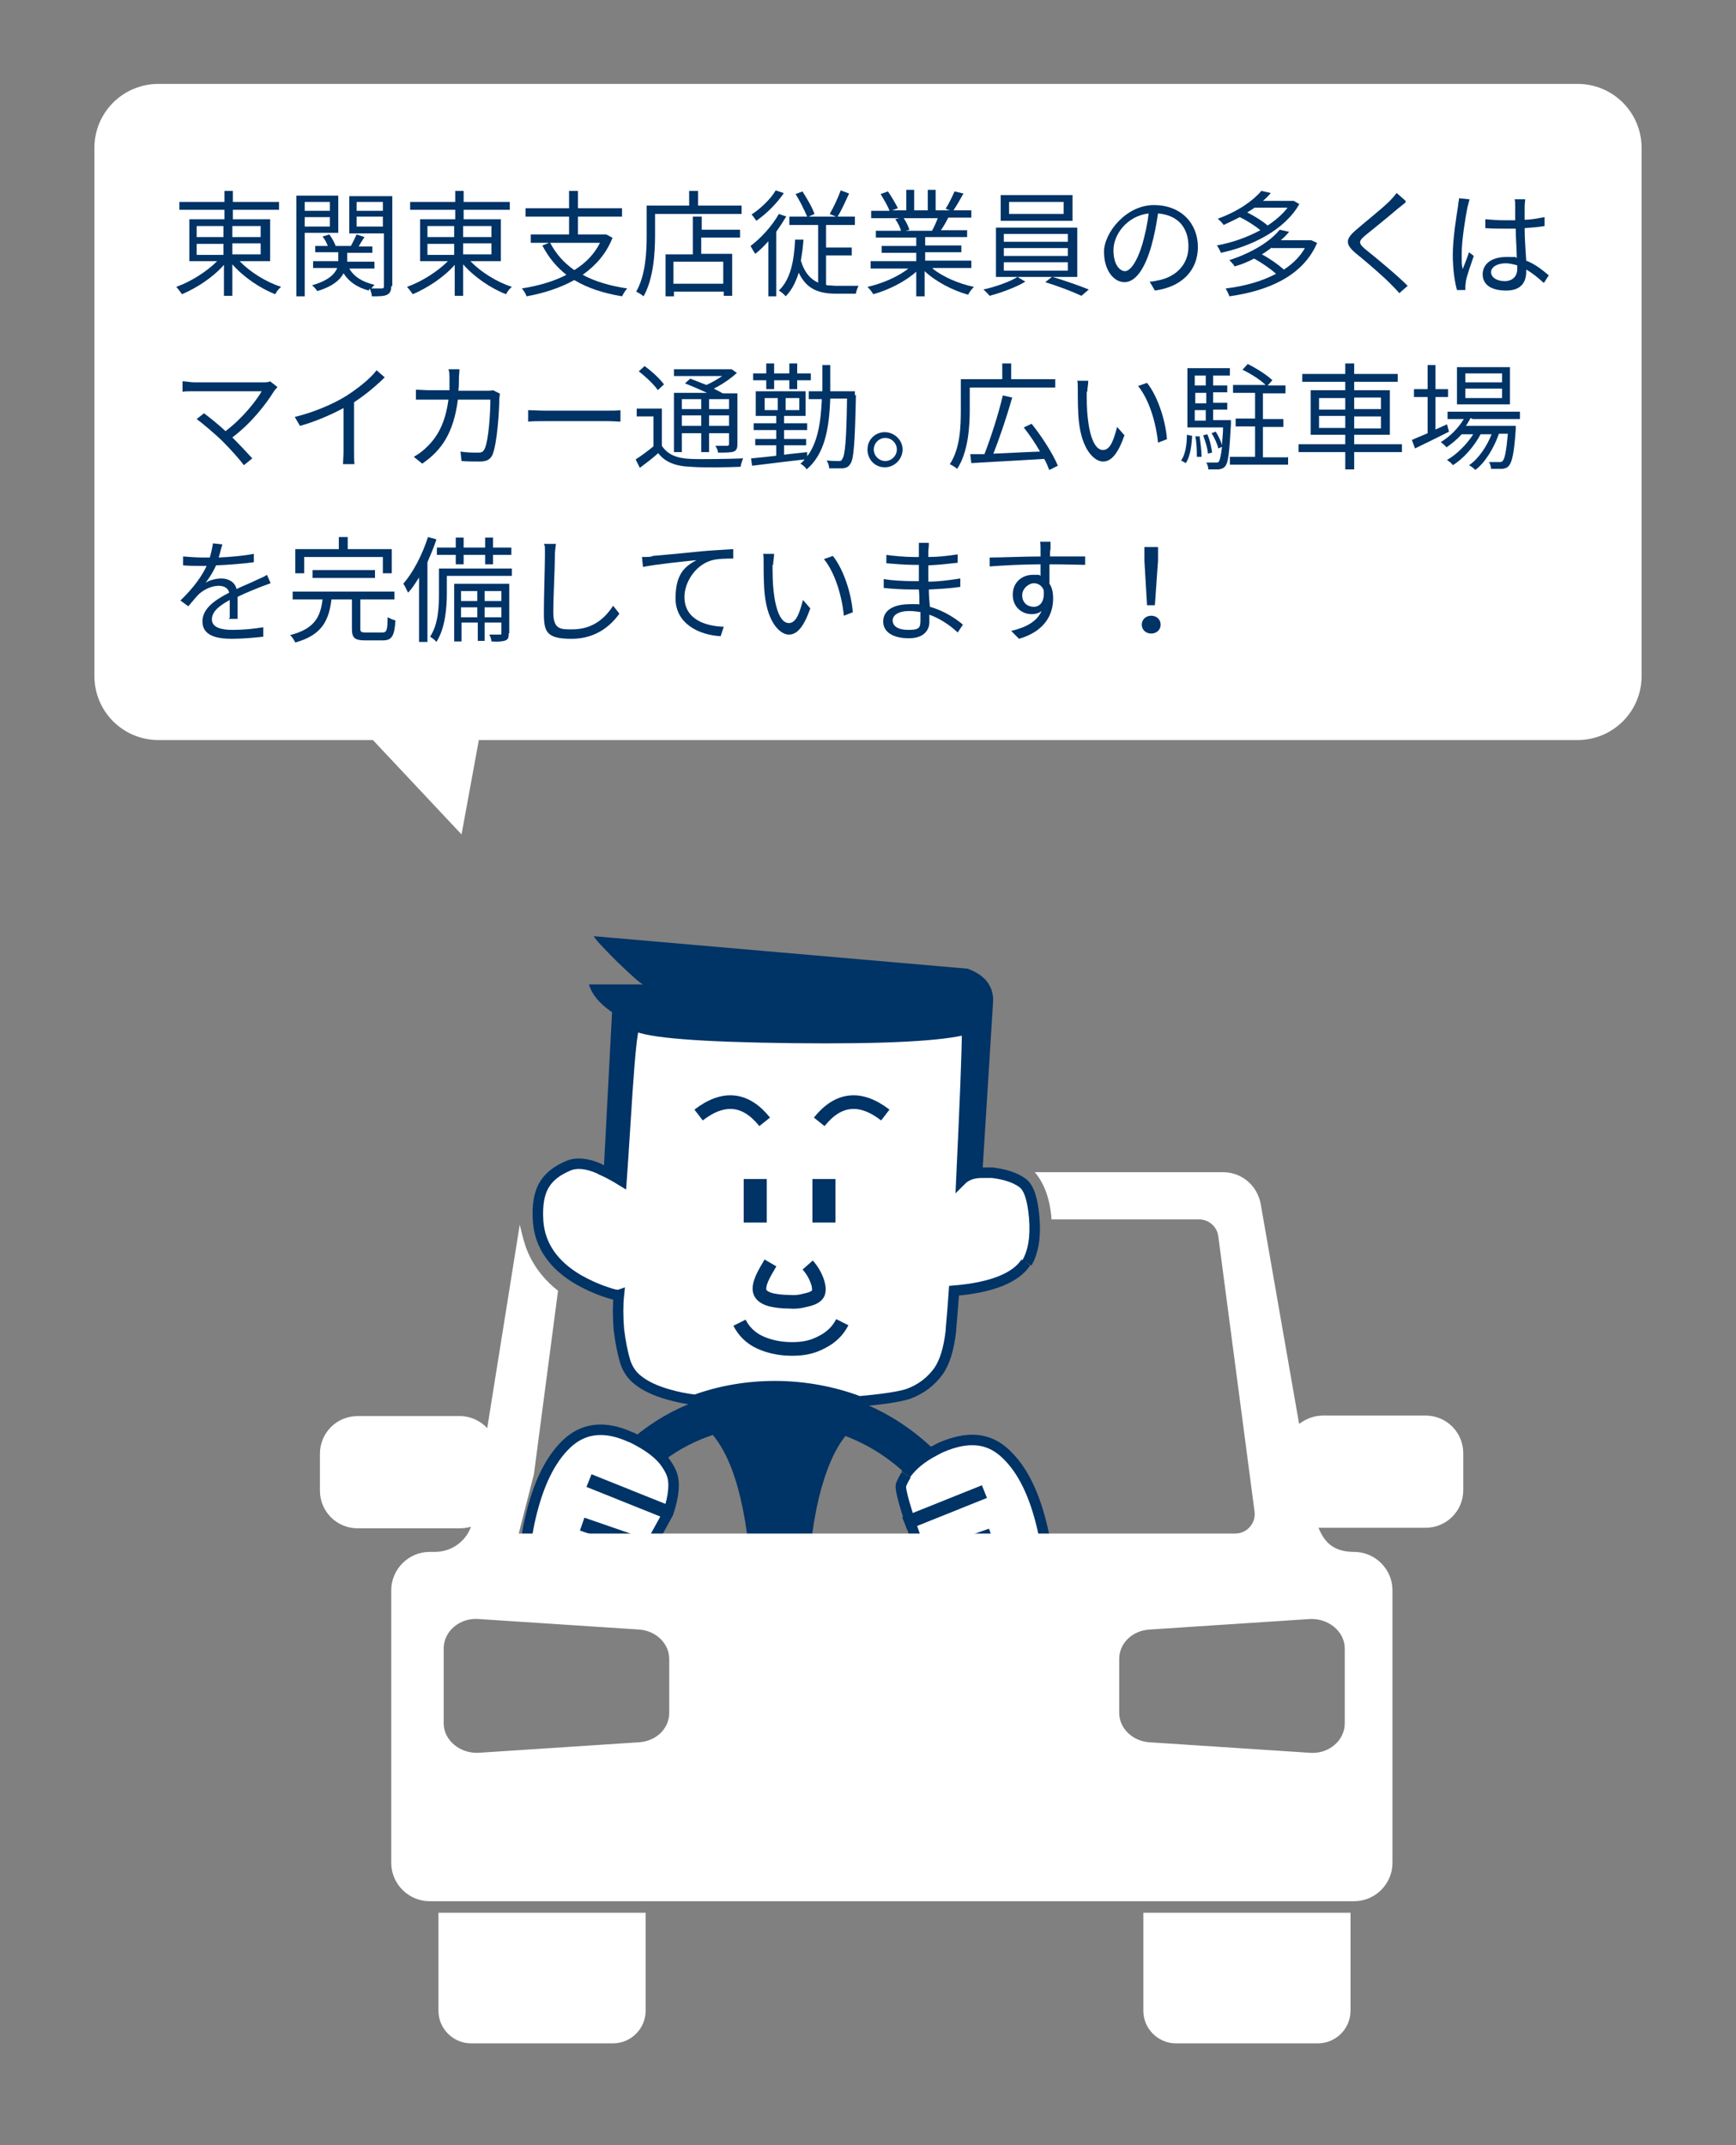 <?xml version="1.0" encoding="UTF-8"?>
<svg id="_レイヤー_1" data-name="レイヤー 1" xmlns="http://www.w3.org/2000/svg" version="1.1" xmlns:xlink="http://www.w3.org/1999/xlink" viewBox="0 0 331 409">
  <rect x="0" y="0" width="331" height="409" fill="#808080" stroke="none"/>
  <defs>
    <style>
      .cls-1 {
        stroke-width: 4.4px;
      }

      .cls-1, .cls-2, .cls-3 {
        fill: none;
      }

      .cls-1, .cls-4, .cls-3 {
        stroke: #036;
      }

      .cls-1, .cls-3 {
        stroke-linejoin: round;
      }

      .cls-2, .cls-5, .cls-6 {
        stroke-width: 0px;
      }

      .cls-4 {
        stroke-miterlimit: 10;
        stroke-width: 2px;
      }

      .cls-4, .cls-6 {
        fill: #fff;
      }

      .cls-3 {
        stroke-width: 2.6px;
      }

      .cls-7 {
        clip-path: url(#clippath);
      }

      .cls-5 {
        fill: #036;
      }
    </style>
    <clipPath id="clippath">
      <rect class="cls-2" x="93.2" y="175" width="109.8" height="117.5"/>
    </clipPath>
  </defs>
  <path class="cls-6" d="M300.8,16H30.2c-6.7,0-12.2,5.4-12.2,12.2v100.7c0,6.7,5.4,12.2,12.2,12.2h40.9l16.9,18,3.3-18h209.5c6.7,0,12.2-5.4,12.2-12.2V28.2c0-6.7-5.4-12.2-12.2-12.2Z"/>
  <g>
    <path class="cls-5" d="M45.7,49.8c2,2.1,5.1,4,7.9,4.9-.4.3-.9.9-1.1,1.4-2.9-1.1-6.1-3.3-8.2-5.7v6h-1.6v-5.9c-2.1,2.4-5.2,4.4-8,5.6-.3-.4-.7-1-1.1-1.4,2.8-1,5.8-2.9,7.8-4.9h-5.3v-8h6.7v-1.8h-8.6v-1.5h8.6v-2.1h1.6v2.1h8.8v1.5h-8.8v1.8h7.1v8h-5.7ZM37.5,45.2h5.1v-2.1h-5.1v2.1ZM37.5,48.6h5.1v-2.1h-5.1v2.1ZM44.3,43.1v2.1h5.4v-2.1h-5.4ZM49.7,46.4h-5.4v2.1h5.4v-2.1Z"/>
    <path class="cls-5" d="M58.1,44.4v12.1h-1.6v-19.2h8v7.1h-6.4ZM58.1,38.5v1.7h4.8v-1.7h-4.8ZM62.9,43.2v-1.8h-4.8v1.8h4.8ZM74.6,54.5c0,.9-.2,1.4-.8,1.7-.6.3-1.5.3-2.9.3,0-.4-.2-1-.4-1.5,0,.1-.2.3-.2.4-2.2-.6-3.8-1.7-4.8-3.3-.6,1.2-2,2.5-5,3.4-.2-.3-.6-.8-1-1.1,3.1-.9,4.3-2.1,4.8-3.3h-4.6v-1.3h4.8v-1.7h-4.4v-1.2h2.4c-.2-.6-.6-1.3-1-1.8l1.3-.4c.5.7,1,1.6,1.2,2.2h2.9c.4-.7.8-1.6,1.1-2.2l1.5.5c-.4.6-.8,1.2-1.1,1.8h2.6v1.2h-4.8v1.7h5.2v1.3h-4.8c.9,1.6,2.6,2.6,4.8,3.1-.2.2-.4.5-.6.7.9,0,1.8,0,2,0,.3,0,.4-.1.4-.4v-10.1h-6.6v-7.1h8.2v17.2ZM68,38.5v1.7h5v-1.7h-5ZM73,43.2v-1.9h-5v1.9h5Z"/>
    <path class="cls-5" d="M89.7,49.8c2,2.1,5.1,4,7.9,4.9-.4.3-.9.9-1.1,1.4-2.9-1.1-6.1-3.3-8.2-5.7v6h-1.6v-5.9c-2.1,2.4-5.2,4.4-8,5.6-.3-.4-.7-1-1.1-1.4,2.8-1,5.8-2.9,7.8-4.9h-5.3v-8h6.7v-1.8h-8.6v-1.5h8.6v-2.1h1.6v2.1h8.8v1.5h-8.8v1.8h7.1v8h-5.7ZM81.5,45.2h5.1v-2.1h-5.1v2.1ZM81.5,48.6h5.1v-2.1h-5.1v2.1ZM88.3,43.1v2.1h5.4v-2.1h-5.4ZM93.7,46.4h-5.4v2.1h5.4v-2.1Z"/>
    <path class="cls-5" d="M116.8,45.3c-1.2,3.1-3.2,5.3-5.7,7.1,2.4,1.3,5.2,2.1,8.5,2.6-.4.4-.8,1.1-1,1.5-3.6-.6-6.6-1.6-9.1-3.1-2.7,1.5-5.8,2.5-9.1,3.1-.1-.4-.6-1.2-.9-1.5,3.1-.5,6-1.3,8.5-2.6-1.9-1.5-3.4-3.3-4.6-5.6l1.3-.5h-3.5v-1.6h7.3v-3.4h-8.3v-1.6h8.3v-3.3h1.7v3.3h8.4v1.6h-8.4v3.4h5.4c0,0,1.1.6,1.1.6ZM104.9,46.3c1.1,2.1,2.6,3.8,4.6,5.2,2.1-1.3,3.8-3,4.9-5.2h-9.5Z"/>
    <path class="cls-5" d="M141.4,39.2v1.6h-16.5v4.1c0,3.3-.3,8.3-2.2,11.6-.3-.3-1-.7-1.4-.9,1.8-3.1,2-7.5,2-10.7v-5.7h8.1v-2.8h1.7v2.8h8.4ZM133.7,43.8h7.4v1.5h-7.4v3.1h5.9v8h-1.6v-.8h-9.5v.9h-1.6v-8h5.2v-7.2h1.7v2.6ZM137.9,49.9h-9.5v4.2h9.5v-4.2Z"/>
    <path class="cls-5" d="M149.9,41.3c-.6,1-1.2,1.9-1.9,2.9v12.3h-1.5v-10.5c-.8.9-1.6,1.7-2.5,2.4-.2-.3-.7-1.1-.9-1.5,2-1.5,4.1-3.8,5.4-6.1l1.5.5ZM149.4,36.9c-1.3,1.9-3.3,3.9-5.2,5.2-.2-.3-.6-.9-.9-1.2,1.7-1.1,3.7-3,4.6-4.6l1.5.5ZM157.7,54.4c.6,0,1.2.1,1.9.1.5,0,3.4,0,4.1,0-.2.4-.5,1.1-.5,1.5h-3.7c-3.3,0-5.7-.8-7.2-4-.6,1.8-1.3,3.3-2.5,4.5-.2-.3-.9-.9-1.3-1.1,2.2-2.1,2.9-5.5,3.1-9.7h1.6c-.1,1.5-.3,2.8-.5,4,.7,2.3,1.8,3.5,3.3,4.2v-11h-5.5v-1.6h3.4c-.5-1.2-1.4-3-2.2-4.3l1.3-.5c.9,1.4,1.9,3.1,2.3,4.3l-1.1.5h5.2l-1.2-.5c.7-1.2,1.6-3.1,2.1-4.5l1.6.6c-.7,1.5-1.5,3.3-2.2,4.4h3.3v1.6h-5.5v4.3h4.9v1.5h-4.9v5.6Z"/>
    <path class="cls-5" d="M177.8,51.2c2,1.6,5,2.9,7.9,3.5-.4.4-.9,1-1.1,1.5-2.9-.8-6.2-2.5-8.3-4.5v4.8h-1.6v-4.7c-2.1,1.9-5.3,3.5-8.2,4.3-.2-.4-.7-1-1.1-1.4,2.7-.6,5.8-1.9,7.8-3.5h-7.2v-1.4h8.7v-1.6h-6.6v-1.3h6.6v-1.6h-7.7v-1.3h4.8c-.2-.7-.6-1.5-1.1-2.2l.8-.2h-5.4v-1.4h3.5c-.3-.9-1.1-2.2-1.7-3.2l1.4-.5c.7,1,1.5,2.4,1.9,3.2l-1.1.4h2.7v-3.9h1.5v3.9h2.6v-3.9h1.5v3.9h2.7l-.8-.3c.6-.9,1.3-2.4,1.7-3.3l1.7.4c-.6,1.1-1.3,2.3-1.9,3.2h3.4v1.4h-4.4c-.4.8-.9,1.7-1.4,2.4h5v1.3h-8v1.6h6.9v1.3h-6.9v1.6h8.8v1.4h-7.3ZM172.3,41.6c.5.7.9,1.6,1.1,2.2l-.7.2h5.2-.2c.4-.7.8-1.6,1.1-2.4h-6.5Z"/>
    <path class="cls-5" d="M194,52.8l1.5.9c-1.8,1.1-4.6,2.1-6.8,2.7-.3-.3-.8-.9-1.2-1.2,2.3-.5,5.1-1.5,6.5-2.4h-4.1v-9.4h15.5v9.4h-11.3ZM204.5,42.1h-13.7v-4.9h13.7v4.9ZM191.4,46.1h12.2v-1.5h-12.2v1.5ZM191.4,48.8h12.2v-1.5h-12.2v1.5ZM191.4,51.6h12.2v-1.6h-12.2v1.6ZM202.8,38.5h-10.4v2.3h10.4v-2.3ZM200.7,52.8c2.3.7,5.2,1.7,6.9,2.4l-1.4,1.2c-1.7-.8-4.6-1.9-6.9-2.6l1.4-1.1Z"/>
    <path class="cls-5" d="M219.2,53.7c.7,0,1.3-.2,1.9-.3,2.8-.6,5.5-2.7,5.5-6.4s-2.1-6-5.8-6.3c-.3,2-.7,4.2-1.3,6.3-1.3,4.5-3.1,6.8-5.1,6.8s-3.9-2.2-3.9-5.8,4.2-8.9,9.5-8.9,8.4,3.6,8.4,8-3,7.6-8.2,8.3l-1-1.7ZM217.8,46.6c.5-1.8,1-3.9,1.2-5.9-4.2.5-6.7,4.1-6.7,7s1.3,4,2.2,4,2.2-1.5,3.3-5.1Z"/>
    <path class="cls-5" d="M247.8,38.8c-2.8,5.1-9.3,8.2-15,9.4-.2-.4-.5-1.1-.8-1.4,2.8-.5,5.7-1.5,8.3-2.9-.9-.8-2.5-1.8-3.9-2.5-1,.5-2,1-3.1,1.5-.2-.4-.8-.9-1.1-1.2,3.9-1.4,6.8-3.5,8.3-5.3l1.8.4c-.4.5-.9,1-1.5,1.5h5.9c0,0,1,.6,1,.6ZM251.1,46.4c-2.8,6.4-9.6,9.1-16.7,10.1-.1-.4-.5-1.1-.7-1.5,3.4-.4,6.8-1.3,9.6-2.8-1-.9-2.7-2.1-4.2-2.9-1.1.6-2.3,1.1-3.7,1.5-.2-.4-.7-.9-1-1.2,4.6-1.5,7.9-3.7,9.6-5.8l1.8.4c-.5.6-1,1.1-1.6,1.6h5.8c0,0,1.1.5,1.1.5ZM239.2,39.6c-.4.3-.9.6-1.4.9,1.4.7,3,1.7,3.9,2.5,1.5-1,2.8-2.1,3.8-3.4h-6.3ZM242.5,47.2c-.6.4-1.2.9-1.9,1.3,1.5.8,3.2,2,4.2,2.9,1.7-1.1,3.1-2.5,4-4.1h-6.3Z"/>
    <path class="cls-5" d="M268,38.6c-.5.4-1.1.9-1.5,1.2-1.5,1.3-4.6,3.8-6.2,5.1-1.3,1.1-1.3,1.5,0,2.6,2,1.6,6,4.9,8.1,7l-1.6,1.4c-.4-.5-1-1.1-1.5-1.6-1.2-1.3-4.8-4.4-6.9-6.1-2-1.7-1.8-2.7.2-4.4,1.6-1.4,4.9-4,6.4-5.5.4-.4,1-1.1,1.3-1.5l1.7,1.5Z"/>
    <path class="cls-5" d="M280.2,38c-.1.4-.3,1.1-.4,1.5-.4,2-1.1,6.3-1.1,8.8s0,1.9.2,3c.4-1,.9-2.3,1.2-3.2l.9.7c-.5,1.5-1.3,3.7-1.5,4.8,0,.3-.1.7-.1,1,0,.2,0,.5,0,.7h-1.6c-.4-1.4-.8-3.8-.8-6.8s.7-7.3,1-9.2c0-.5.2-1.1.2-1.5l1.9.2ZM294.3,53.9c-1.1-1-2.2-1.9-3.3-2.5v.4c0,1.8-.8,3.6-3.8,3.6s-4.5-1.2-4.5-3.1,1.6-3.3,4.5-3.3,1.4,0,2,.2c0-1.7-.2-3.8-.2-5.6-.7,0-1.4,0-2.1,0-1.2,0-2.4,0-3.7-.1v-1.7c1.2.1,2.4.2,3.7.2s1.4,0,2,0v-2.7c0-.4,0-.9-.1-1.3h2c0,.4-.1.9-.1,1.3,0,.6,0,1.6,0,2.6,1.3,0,2.6-.3,3.8-.5v1.7c-1.2.2-2.5.3-3.8.4,0,2.2.2,4.4.3,6.2,1.8.7,3.1,1.8,4.3,2.8l-.9,1.4ZM289.3,50.6c-.7-.2-1.5-.4-2.2-.4-1.6,0-2.8.7-2.8,1.7s1.1,1.7,2.6,1.7,2.4-.9,2.4-2.4,0-.5,0-.7Z"/>
    <path class="cls-5" d="M52.9,73.8c-.2.2-.4.5-.6.7-1.6,2.6-4.4,6.2-8,8.9,1.3,1.3,2.9,3,3.8,4l-1.6,1.3c-.8-1.1-2.6-3.1-4-4.5-1.3-1.3-3.9-3.5-5-4.3l1.4-1.1c.8.6,2.6,2,4.1,3.4,3.2-2.4,5.8-5.7,6.9-7.6h-12.9c-.9,0-1.8,0-2.2.1v-2c.6,0,1.5.2,2.2.2h13.1c.6,0,1.1,0,1.4-.2l1.4,1.1Z"/>
    <path class="cls-5" d="M73.4,71.9c-1.5,1.5-3.6,3.3-5.9,4.8v9.4c0,.8,0,1.9.1,2.4h-2.2c0-.4.1-1.5.1-2.4v-8.3c-2.4,1.3-5.4,2.6-8.3,3.4l-1-1.7c3.7-.9,7.4-2.5,9.8-4,2.2-1.4,4.6-3.3,5.8-4.9l1.5,1.3Z"/>
    <path class="cls-5" d="M95.3,75c0,.4-.1.8-.1,1.1,0,2.1-.4,8.5-1.3,10.6-.4.9-1.1,1.3-2.4,1.3s-2.4,0-3.5-.1l-.2-1.8c1.2.2,2.4.2,3.3.2s1-.2,1.3-.7c.8-1.7,1.1-7.1,1.1-9.4h-6.2c-.8,6.3-3.1,9.7-6.8,12.2l-1.6-1.3c.7-.4,1.6-1,2.2-1.6,2.2-2,3.8-4.7,4.4-9.3h-3.7c-.9,0-1.8,0-2.5,0v-1.9c.8,0,1.7.1,2.5.1h3.9c0-.7,0-1.5,0-2.2s0-1.3-.2-1.8h2.1c0,.5-.1,1.3-.1,1.8,0,.8,0,1.5-.1,2.3h5.2c.6,0,1,0,1.4-.1l1.2.6Z"/>
    <path class="cls-5" d="M100.7,78.2c.7,0,1.8.1,3.1.1h12.1c1.1,0,1.9,0,2.4-.1v2.2c-.4,0-1.4-.1-2.4-.1h-12.1c-1.2,0-2.4,0-3.1.1v-2.2Z"/>
    <path class="cls-5" d="M126.2,85c1.1,1.7,2.9,2.4,5.5,2.5,2.4.1,7.4,0,10-.1-.2.4-.4,1.1-.5,1.6-2.4.1-7.1.2-9.5,0-2.9-.1-4.9-.9-6.2-2.6-1.1,1-2.3,1.9-3.5,2.8l-.8-1.6c1.1-.7,2.3-1.6,3.4-2.5v-5.7h-3.2v-1.5h4.8v7.1ZM125.5,74.5c-.7-1.1-2.3-2.6-3.7-3.7l1.1-1c1.4,1,3,2.5,3.7,3.5l-1.2,1.1ZM130,86.2h-1.5v-11.3h6.3c-1.3-.6-2.9-1.3-4.2-1.8l1-.9c.9.3,2,.8,3.1,1.2,1.1-.5,2.1-1.1,3-1.7h-9.2v-1.3h11c0,0,1,.7,1,.7-1.2,1.1-2.8,2.2-4.4,3,.6.3,1.2.6,1.7.9h2.8v9.7c0,.8-.2,1.2-.7,1.4-.6.2-1.5.2-3,.2,0-.4-.3-1-.5-1.3,1,0,2,0,2.2,0s.4,0,.4-.4v-2h-3.8v3.6h-1.5v-3.6h-3.7v3.7ZM130,76.1v1.9h3.7v-1.9h-3.7ZM133.7,81.2v-2h-3.7v2h3.7ZM139,76.1h-3.8v1.9h3.8v-1.9ZM139,81.2v-2h-3.8v2h3.8Z"/>
    <path class="cls-5" d="M163.2,75.3c-.2,9.2-.4,12.3-1.1,13.2-.4.6-.8.7-1.4.8-.6,0-1.6,0-2.6,0,0-.4-.2-1.1-.5-1.5,1,.1,1.9.1,2.3.1s.5,0,.7-.4c.5-.6.8-3.5.9-11.5h-3.2c-.2,5.9-1.1,10.6-4.5,13.5-.2-.4-.8-.9-1.2-1.1.3-.2.6-.5.8-.8-3.6.4-7.4.9-10,1.2l-.2-1.4c1.3-.1,3-.3,4.8-.5v-2h-4v-1.2h4v-1.7h-4.3v-1.3h4.3v-1.4h-3.9v-4.7h9.5v4.7h-4.1v1.4h4.4v1.3h-4.4v1.7h4.2v1.2h-4.2v1.8c1.4-.2,2.9-.3,4.4-.5v.8c2-2.6,2.6-6.4,2.8-10.9h-2.5v-1.5h2.6c0-1.6,0-3.2,0-5h1.5c0,1.7,0,3.4,0,5h4.7v.8ZM146.1,72.5h-2.5v-1.3h2.5v-1.9h1.5v1.9h2.9v-1.9h1.5v1.9h2.6v1.3h-2.6v1.7h-1.5v-1.7h-2.9v1.7h-1.5v-1.7ZM148.3,78.2v-2.3h-2.5v2.3h2.5ZM152.4,75.9h-2.6v2.3h2.6v-2.3Z"/>
    <path class="cls-5" d="M172.1,85.7c0,1.8-1.5,3.4-3.4,3.4s-3.3-1.5-3.3-3.4,1.5-3.3,3.3-3.3,3.4,1.5,3.4,3.3ZM171,85.7c0-1.2-1-2.2-2.2-2.2s-2.2,1-2.2,2.2,1,2.2,2.2,2.2,2.2-1,2.2-2.2Z"/>
    <path class="cls-5" d="M184.9,73.9v4.2c0,3.3-.3,8.1-2.4,11.3-.3-.3-1-.7-1.4-.9,2-3,2.1-7.3,2.1-10.4v-5.8h7.9v-3h1.7v3h8.4v1.6h-16.3ZM200,89.5c-.2-.6-.5-1.3-.9-2-5.1.3-10.3.6-13.9.8l-.2-1.7c.8,0,1.7,0,2.7,0,1.2-3.1,2.7-7.7,3.5-11.2l1.8.4c-1,3.5-2.4,7.7-3.6,10.7,2.7-.1,5.9-.3,8.9-.4-.9-1.6-2-3.2-3.1-4.6l1.5-.7c2,2.5,4.1,5.8,5,8l-1.6.8Z"/>
    <path class="cls-5" d="M207.2,74.6c0,1.4,0,3.4.2,5.1.4,3.7,1.4,6.1,2.9,6.1s2.1-2.2,2.7-4.4l1.4,1.6c-1.3,3.7-2.6,5-4.1,5s-4-2-4.6-7.7c-.2-1.9-.2-4.5-.2-5.8s0-1.4-.1-1.9h2.1c0,.6-.2,1.6-.2,2.2ZM222.6,83.7l-1.8.7c-.4-3.9-1.7-8.2-3.8-10.8l1.7-.6c2,2.5,3.5,7,3.8,10.7Z"/>
    <path class="cls-5" d="M225.2,87.8c.8-1.1,1.1-3,1.1-4.9l1,.2c-.1,2-.4,4-1.2,5.2l-.9-.5ZM234.7,80.2s0,.4,0,.7c-.3,5.4-.5,7.3-1.1,8-.3.4-.7.5-1.2.6-.4,0-1.2,0-2,0,0-.4-.2-1-.4-1.3.8,0,1.5,0,1.8,0s.5,0,.6-.2c.2-.3.4-1.1.6-2.8l-.7.3c-.2-.8-.7-2-1.3-2.9l.8-.3c.5.8,1,1.8,1.2,2.6,0-.9.2-2,.2-3.4h-6.8v-11.3h8.1v1.4h-3.2v1.9h2.7v1.3h-2.7v2h2.7v1.3h-2.7v2h3.4ZM227.8,71.6v1.9h2.1v-1.9h-2.1ZM230,74.9h-2.1v2h2.1v-2ZM227.8,80.2h2.1v-2h-2.1v2ZM228.7,83.1c.2,1.3.4,2.9.4,4h-.9c0-1,0-2.6-.3-3.9h.9ZM230.3,86.5c0-.9-.5-2.4-.9-3.5l.8-.2c.5,1.1.8,2.6.9,3.5l-.9.2ZM245.6,87.1v1.5h-11.1v-1.5h4.8v-5.8h-3.7v-1.5h3.7v-4.9h-4.2v-1.5h6.2c-1-1-2.9-2.2-4.4-2.9l1-1.1c1.6.8,3.7,2.1,4.7,3.1l-.9,1h3.4v1.5h-4.3v4.9h3.9v1.5h-3.9v5.8h4.7Z"/>
    <path class="cls-5" d="M267.3,86.2h-9.1v3.3h-1.7v-3.3h-8.9v-1.5h8.9v-1.8h-6.6v-8.5h6.6v-1.6h-8.2v-1.5h8.2v-2h1.7v2h8.3v1.5h-8.3v1.6h6.8v8.5h-6.8v1.8h9.1v1.5ZM251.5,78.1h5v-2.2h-5v2.2ZM256.5,81.6v-2.3h-5v2.3h5ZM258.2,75.8v2.2h5.1v-2.2h-5.1ZM263.3,79.4h-5.1v2.3h5.1v-2.3Z"/>
    <path class="cls-5" d="M276.3,82.3c-2.2,1.1-4.6,2.3-6.5,3.2l-.6-1.6c.8-.4,1.9-.8,3-1.3v-6.9h-2.6v-1.5h2.6v-4.6h1.5v4.6h2.4v1.5h-2.4v6.2l2.2-1,.4,1.5ZM280.4,79.7c-.3.5-.6,1.1-.9,1.5h9.5s0,.4,0,.7c-.3,4.5-.7,6.2-1.3,6.9-.3.4-.7.5-1.2.6-.5,0-1.3,0-2.2,0,0-.4-.2-1-.4-1.3.8,0,1.5,0,1.9,0s.5,0,.7-.2c.4-.4.7-1.8,1-5.2h-1.7c-.9,2.6-2.6,5.5-4.5,6.9-.3-.3-.8-.7-1.2-.9,1.8-1.2,3.4-3.6,4.3-5.9h-2.1c-1.2,2.3-3.3,4.7-5.3,5.9-.2-.4-.7-.7-1.1-1,1.8-1,3.8-3,5-4.9h-2.2c-.9,1-1.9,1.8-2.9,2.5-.2-.3-.8-.8-1.1-1,1.7-1,3.3-2.6,4.4-4.4h-3.1v-1.4h13.8v1.4h-9ZM287.9,77.1h-10.1v-7.1h10.1v7.1ZM286.4,71.2h-7v1.7h7v-1.7ZM286.4,74.1h-7v1.8h7v-1.8Z"/>
    <path class="cls-5" d="M43.8,117.8c0-.8,0-2.2,0-3.4-2,1.1-3.4,2.2-3.4,3.7s1.7,2,3.9,2,4-.2,5.9-.5v1.8c-1.7.2-4.1.4-6,.4-3.1,0-5.6-.7-5.6-3.3s2.6-4.2,5.1-5.5c-.2-.9-1-1.3-2-1.3-1.4,0-2.8.7-3.8,1.6-.6.6-1.2,1.4-2,2.3l-1.5-1.1c2.8-2.7,4.2-4.9,5-6.6h-.9c-.9,0-2.4,0-3.6-.1v-1.7c1.2.1,2.7.2,3.7.2s.9,0,1.4,0c.3-1,.5-2,.6-2.7l1.8.2c-.2.6-.4,1.5-.7,2.5,2.2-.1,4.6-.3,6.7-.7v1.6c-2.2.3-4.9.5-7.2.6-.5,1.1-1.2,2.3-2,3.3.8-.5,2-.8,3-.8,1.4,0,2.6.7,2.9,2,1.5-.7,2.8-1.2,4-1.8.7-.3,1.2-.5,1.8-.9l.7,1.6c-.6.2-1.3.5-1.9.7-1.2.5-2.8,1.1-4.4,1.9,0,1.3,0,3.1,0,4.2h-1.7Z"/>
    <path class="cls-5" d="M72.9,120.6c.8,0,1-.4,1-2.9.4.2,1.1.5,1.5.6-.2,3-.7,3.8-2.4,3.8h-3.4c-2,0-2.5-.5-2.5-2.2v-5.6h-3.9c-.5,4-1.8,6.8-6.9,8.2-.2-.4-.6-1.1-1-1.4,4.7-1.2,5.8-3.5,6.2-6.8h-5.7v-1.5h19.4v1.5h-6.5v5.6c0,.6.2.7,1.1.7h3.1ZM58,109.3h-1.7v-4.6h8.3v-2.3h1.7v2.3h8.4v4.6h-1.7v-3.1h-15v3.1ZM59.6,110.2v-1.5h11.9v1.5h-11.9Z"/>
    <path class="cls-5" d="M83.2,102.9c-.5,1.5-1.1,2.9-1.7,4.3v15.2h-1.6v-12.3c-.7,1.1-1.3,2.1-2.1,2.9-.2-.4-.6-1.3-.9-1.7,1.9-2.2,3.6-5.5,4.7-8.9l1.5.4ZM97.6,109.8h-12.4v3.3c0,2.7-.3,6.7-2,9.3-.2-.3-.8-.8-1.2-1,1.6-2.4,1.7-5.8,1.7-8.3v-4.7h13.9v1.5ZM86.9,105.8h-3.6v-1.4h3.6v-1.9h1.5v1.9h4.1v-1.9h1.5v1.9h3.5v1.4h-3.5v1.8h-1.5v-1.8h-4.1v1.8h-1.5v-1.8ZM97,120.8c0,.7-.1,1.1-.6,1.3-.5.2-1.4.3-2.7.2,0-.4-.2-.9-.4-1.3.9,0,1.7,0,2,0,.3,0,.3,0,.3-.3v-2h-3.2v3.5h-1.3v-3.5h-3.1v3.6h-1.4v-11h10.5v9.4ZM87.9,112.7v1.9h3.1v-1.9h-3.1ZM91,117.7v-1.9h-3.1v1.9h3.1ZM92.4,112.7v1.9h3.2v-1.9h-3.2ZM95.6,117.7v-1.9h-3.2v1.9h3.2Z"/>
    <path class="cls-5" d="M106,103.7c-.1.7-.2,1.5-.2,2.2,0,2.5-.3,7.6-.3,10.9s1.5,3.2,3.6,3.2c4,0,6.3-2.2,7.8-4.5l1.2,1.5c-1.5,2.1-4.3,4.8-9.1,4.8s-5.3-1.3-5.3-4.9.2-8.7.2-11,0-1.6-.2-2.2h2.2Z"/>
    <path class="cls-5" d="M124.4,106c1.4-.1,5.5-.5,9.5-.9,2.4-.2,4.4-.3,5.9-.4v1.8c-1.2,0-3.1,0-4.3.4-3.1,1-5,4.3-5,6.9,0,4.3,4,5.6,7.5,5.7l-.6,1.8c-4-.2-8.6-2.3-8.6-7.2s2-6.2,4-7.3c-1.9.2-7.9.8-10.2,1.3l-.2-1.9c.8,0,1.5,0,1.9-.1Z"/>
    <path class="cls-5" d="M147.3,107.6c0,1.4,0,3.4.2,5.1.4,3.7,1.4,6.1,2.9,6.1s2.1-2.2,2.7-4.4l1.4,1.6c-1.3,3.7-2.6,5-4.1,5s-4-2-4.6-7.7c-.2-1.9-.2-4.5-.2-5.8s0-1.4-.1-1.9h2.1c0,.6-.2,1.6-.2,2.2ZM162.7,116.7l-1.8.7c-.4-3.9-1.7-8.2-3.8-10.8l1.7-.6c2,2.5,3.5,7,3.8,10.7Z"/>
    <path class="cls-5" d="M182.5,120.5c-1.3-1.2-3.1-2.5-5.3-3.3,0,.6,0,1,0,1.4,0,1.5-1,3.1-3.9,3.1s-4.9-1.1-4.9-3.2,1.9-3.3,5.1-3.3,1.2,0,1.8.1c0-1,0-2-.1-2.9h-1.2c-1.5,0-3.9-.1-5.5-.3v-1.7c1.5.3,4,.4,5.5.4h1.2v-3.1h-1.1c-1.5,0-3.8-.2-5.1-.3v-1.6c1.3.2,3.7.4,5.1.4h1.1v-1.4c0-.4,0-1,0-1.3h1.9c0,.4,0,.8-.1,1.5,0,.3,0,.7,0,1.2,1.9,0,3.7-.2,5.6-.5v1.6c-1.7.2-3.6.4-5.6.5v3.1c2.1,0,4.1-.3,6.1-.6v1.6c-2,.3-4,.4-6,.5,0,1.1.1,2.3.2,3.3,2.9.8,5.1,2.4,6.3,3.4l-1,1.5ZM175.5,116.7c-.7-.1-1.4-.2-2.1-.2-2.1,0-3.2.8-3.2,1.8s.9,1.8,3,1.8,2.3-.4,2.3-1.9,0-.9,0-1.5Z"/>
    <path class="cls-5" d="M200.1,107.7c0,1.2,0,2.6,0,3.6.5.7.7,1.7.7,2.8,0,2.9-1.4,6.2-6.5,7.7l-1.5-1.5c2.9-.7,4.9-1.8,5.8-3.8-.5.4-1.1.6-1.9.6-1.8,0-3.6-1.3-3.6-3.7s1.8-3.8,3.8-3.8,1,0,1.5.2c0-.6,0-1.4,0-2.2-3.3,0-7,.2-9.7.4v-1.7c2.4,0,6.5-.2,9.7-.2,0-.6,0-1.1,0-1.4,0-.5,0-1.1-.1-1.4h2v1.4c-.1.3-.1.8-.1,1.4h.3c2.6,0,5.3,0,6.4,0v1.6c-1.3,0-3.2-.1-6.4-.1h-.3ZM199,112.5c-.4-.9-1.1-1.3-1.9-1.3s-2.2.9-2.2,2.3,1,2.2,2.2,2.2,2.1-1,1.9-3.1Z"/>
    <path class="cls-5" d="M217.7,119.1c0-1,.8-1.7,1.8-1.7s1.8.7,1.8,1.7-.8,1.7-1.8,1.7-1.8-.7-1.8-1.7ZM218.2,106.9v-2.6c0,0,2.6,0,2.6,0v2.6s-.6,8.5-.6,8.5h-1.5l-.5-8.5Z"/>
  </g>
  <g class="cls-7">
    <g>
      <path class="cls-4" d="M195.8,240.8c1.2-2.1,1.7-4.9,1.4-8.6-.3-3.5-1-5.8-2.3-6.7-1.4-1-3.3-1.6-5.7-1.9-.7,0-1.3,0-2,0-1.7,0-3,.5-3.9,1.4.7-14.9,1.1-24.5,1.1-28.8-4.6,1.3-15.7,1.9-33.3,1.7-17.6-.2-27.7-1-30.1-2.4-.5,1.2-.9,5.5-1.4,12.8-.7,11.2-1.1,16.8-1.1,16.8-1.3-.8-2.4-1.4-3.5-1.9-.3-.1-.6-.3-.8-.4-2.3-1-4.3-1.2-5.9-.5-2.1.9-3.5,2-4.4,3.4-1.1,1.7-1.5,4-1.3,7.1.3,4.6,2.9,8.4,7.7,11.2,1.6.9,3.3,1.7,5.1,2.3,1.4.5,2.3.7,2.6.6-.2,1.9-.2,4.1,0,6.6.3,2.4.7,4.4,1.2,6.1.5,1.5,1.3,2.7,2.5,3.6,1.4,1.1,3.3,2,5.8,2.7,1.4.4,3.1.8,5.1,1,4.7-1.7,9.8-2.6,15.2-2.6s11,1,16,2.9c4.6-.4,7.7-.9,9.3-1.4,2.5-.9,4.4-2.4,5.8-4.3,1.2-1.7,2-4.2,2.4-7.7,0-.6.3-3.2.6-7.7,7.3-.6,11.8-2.5,13.7-5.4"/>
      <path class="cls-4" d="M108.7,274.7c-3.3,2.8-5.7,7.3-7.3,13.6-1.5,5.9-1.6,10.1-.2,12.5,1.2,2.3,3.6,4.1,7.1,5.2,3.8,1.3,6.8,1.1,9.1-.4,1.2-.9,10-17.1,10-17.1,1.1-3.3,1.3-5.8.7-7.4-.3-.9-.9-1.8-1.5-2.6-1.3-1.6-3.3-3-5.9-4.3-.1,0-.3-.2-.5-.2-4.6-2.1-8.5-1.8-11.6.8"/>
      <path class="cls-4" d="M172.8,281.2c-.4.6-.7,1.2-1,1.9-.6,1.7,5.7,18.3,6.7,19.8h0c1.5,2.3,2.8,3.9,4,4.7,2.3,1.6,5.4,1.7,9.1.4,3.5-1.2,5.9-2.9,7.1-5.2,1.3-2.4,1.3-6.6-.2-12.5-1.6-6.3-4-10.8-7.3-13.6-3.1-2.6-6.9-2.8-11.6-.8-.5.2-1,.5-1.4.7-2.5,1.3-4.3,2.8-5.5,4.5"/>
      <line class="cls-3" x1="187.7" y1="284.4" x2="172.5" y2="290.5"/>
      <line class="cls-3" x1="189.3" y1="299.2" x2="178.5" y2="302.9"/>
      <line class="cls-3" x1="189" y1="292.7" x2="175.5" y2="297.4"/>
      <line class="cls-3" x1="112.3" y1="282.3" x2="127.5" y2="288.4"/>
      <line class="cls-3" x1="110.7" y1="297.1" x2="121.5" y2="300.8"/>
      <line class="cls-3" x1="111" y1="290.6" x2="124.6" y2="295.3"/>
      <path class="cls-5" d="M189.3,191.7c.4-3.3-1.2-5.7-4.8-7l-71.3-6.2c.3.6,1.8,2.2,4.5,4.9,2.8,2.7,4.4,4.1,4.9,4.3h-10.3c.5,1.8,1.9,3.6,4.4,5.3l-1.6,30.4c1,.5,2.2,1.1,3.5,1.9,0,0,.4-5.6,1.1-16.8.5-7.4,1-11.7,1.4-12.8,2.5,1.4,12.5,2.2,30.1,2.4,17.6.2,28.7-.4,33.3-1.7,0,4.3-.4,13.9-1.1,28.8.9-.9,2.2-1.3,3.9-1.4l2-32Z"/>
      <path class="cls-5" d="M164.1,267.4c-4.9-1.9-10.3-2.9-16-2.9s-10.5.9-15.2,2.6c-4.4,1.6-8.4,3.9-12.1,7,2.6,1.2,4.6,2.6,5.9,4.3,2.8-2.1,5.9-3.7,9.2-4.8,2.2,2.6,4,6.6,5.3,12.1,1.3,5.6,2,11.7,2,18.4v1.6h10.9v-1.6c0-6.6.7-12.8,2-18.4,1.3-5.3,3-9.3,5.1-11.9,4.2,1.6,8.1,4,11.7,7.4,1.2-1.7,3-3.2,5.5-4.5-4.3-4.2-9.1-7.3-14.2-9.3Z"/>
      <path class="cls-3" d="M168.8,212.6c-4.8-3.7-9-3.2-12.6,1.3"/>
      <path class="cls-3" d="M154,241.2c.8.9,1.4,1.9,1.8,3,.4,1.1.4,1.9.2,2.4-.3.6-1,1-2.4,1.3-1.1.3-2.1.4-3.1.3-1.6,0-2.8-.2-3.6-.4-1.4-.4-2.1-1.1-2.1-2s.3-1.7.8-2.7c.2-.4.6-1.1,1.3-2.3"/>
      <path class="cls-3" d="M141,252.2c.8,1.6,2.1,2.9,3.8,3.7,1.7.8,3.8,1.3,6.2,1.3s4-.4,5.7-1.3c1.8-.9,3.1-2.2,3.9-3.8"/>
      <path class="cls-3" d="M133.2,212.6c4.8-3.7,9-3.2,12.6,1.3"/>
      <path id="Layer0_0_2_STROKES" data-name="Layer0 0 2 STROKES" class="cls-1" d="M157.1,224.8v8.3M144,224.8v8.3"/>
    </g>
  </g>
  <path class="cls-6" d="M83.6,383.4c0,3.4,2.8,6.2,6.2,6.2h27.1c3.4,0,6.2-2.8,6.2-6.2v-18.7h-39.5v18.7ZM218,383.4c0,3.4,2.8,6.2,6.2,6.2h27.1c3.4,0,6.2-2.8,6.2-6.2v-18.7h-39.5v18.7ZM271.8,269.9h-19.5c-1.7,0-3.3.6-4.6,1.6l-7.3-41.8c-.6-3.6-3.6-6.2-7.2-6.2h-35.9c1.7,2,2.9,4.9,3.2,9h28.1c1.9,0,3.5,1.4,3.7,3.3l6.9,52.4c.3,2.3-1.5,4.2-3.7,4.2H104.5c-.2,0-.5,0-.7,0h-4.9l2.9-11.3,4.6-35c-2.1-1.6-4.5-4.2-5.9-7.7-.6-1.5-1-3.2-1.4-4.9l-6.2,38.8c-1.3-1.4-3.2-2.3-5.2-2.3h-19.5c-4,0-7.2,3.2-7.2,7.2v7c0,4,3.2,7.2,7.2,7.2h19.5c.7,0,1.4-.1,2.1-.3-1,2.8-3.7,4.8-6.9,4.8h-1c-4,0-7.3,3.3-7.3,7.3v52c0,4,3.3,7.3,7.3,7.3h176.3c4,0,7.3-3.3,7.3-7.3v-52c0-4-3.3-7.3-7.3-7.3s-5.7-1.9-6.8-4.6c.3,0,.6,0,.9,0h19.5c4,0,7.2-3.2,7.2-7.2v-7c0-4-3.2-7.2-7.2-7.2ZM127.6,326.6c0,3-2.5,5.4-5.8,5.6l-30.5,2c-3.6.2-6.7-2.4-6.7-5.6v-14.3c0-3.3,3.1-5.9,6.7-5.6l30.5,2c3.3.2,5.8,2.7,5.8,5.6v10.3ZM256.4,314.3v14.3c0,3.3-3.1,5.9-6.7,5.6l-30.5-2c-3.3-.2-5.8-2.7-5.8-5.6v-10.3c0-3,2.5-5.4,5.8-5.6l30.5-2c3.6-.2,6.7,2.4,6.7,5.6Z"/>
</svg>